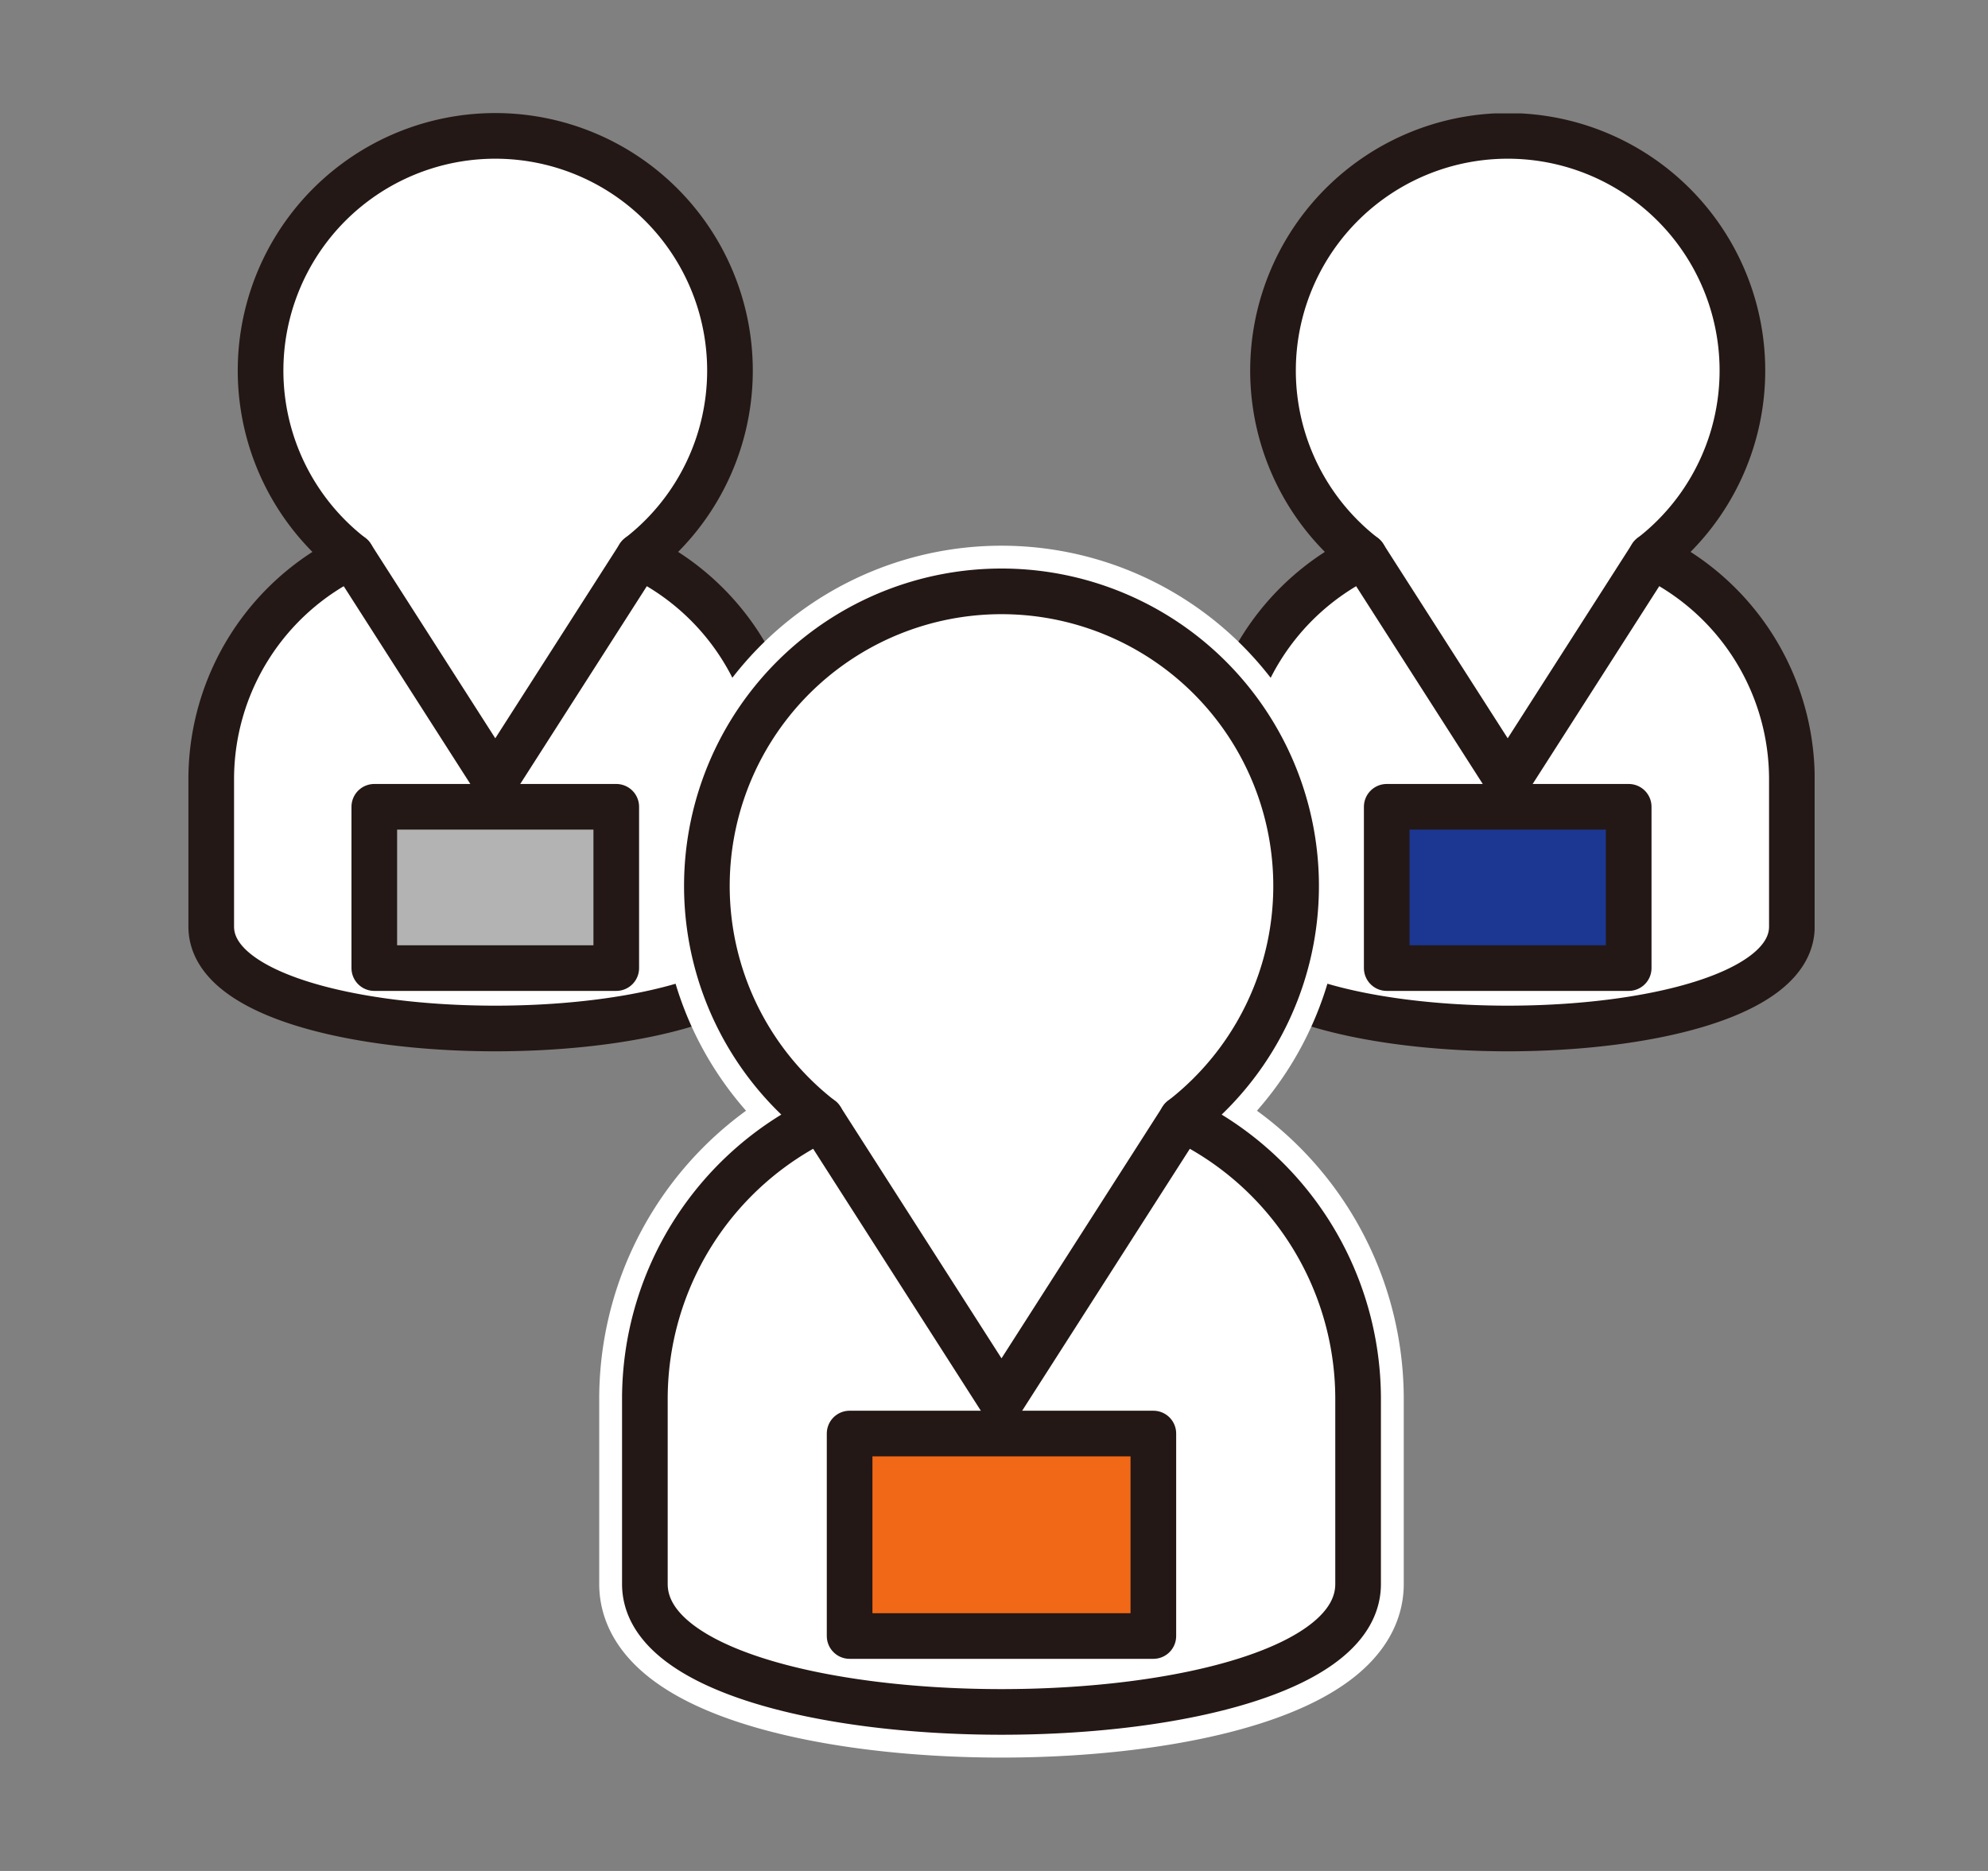 <svg xmlns="http://www.w3.org/2000/svg" xmlns:xlink="http://www.w3.org/1999/xlink" width="102" height="96" viewBox="0 0 102 96">
  <rect x="0" y="0" width="102" height="96" fill="#808080" stroke="none"/>
  <defs>
    <clipPath id="clip-path">
      <rect id="長方形_33" data-name="長方形 33" width="83.441" height="84.366" transform="translate(0 0)" fill="none"/>
    </clipPath>
  </defs>
  <g id="グループ_39" data-name="グループ 39" transform="translate(0 -536)">
    <g id="グループ_25" data-name="グループ 25" transform="translate(9.664 541.817)">
      <g id="グループ_24" data-name="グループ 24" clip-path="url(#clip-path)">
        <path id="パス_83" data-name="パス 83" d="M23.121,22.718a12.042,12.042,0,1,0-14.747,0,12.7,12.7,0,0,0-7.2,11.409v7.6c0,6.971,29.153,6.971,29.153,0v-7.6a12.7,12.7,0,0,0-7.2-11.409" fill="#fff"/>
        <path id="パス_84" data-name="パス 84" d="M23.121,22.718a12.042,12.042,0,1,0-14.747,0,12.7,12.7,0,0,0-7.2,11.409v7.6c0,6.971,29.153,6.971,29.153,0v-7.6A12.7,12.7,0,0,0,23.121,22.718Z" fill="none" stroke="#231815" stroke-linecap="round" stroke-linejoin="round" stroke-width="2.342"/>
        <path id="パス_85" data-name="パス 85" d="M8.374,22.718l7.374,11.519,7.373-11.519" fill="none" stroke="#231815" stroke-linecap="round" stroke-linejoin="round" stroke-width="2.342"/>
        <rect id="長方形_27" data-name="長方形 27" width="12.415" height="8.276" transform="translate(9.54 35.58)" fill="#b3b3b3"/>
        <rect id="長方形_28" data-name="長方形 28" width="12.415" height="8.276" transform="translate(9.54 35.58)" fill="none" stroke="#231815" stroke-linecap="round" stroke-linejoin="round" stroke-width="2.342"/>
        <path id="パス_86" data-name="パス 86" d="M75.067,22.718a12.042,12.042,0,1,0-14.747,0,12.7,12.7,0,0,0-7.2,11.409v7.6c0,6.971,29.153,6.971,29.153,0v-7.6a12.7,12.7,0,0,0-7.2-11.409" fill="#fff"/>
        <path id="パス_87" data-name="パス 87" d="M75.067,22.718a12.042,12.042,0,1,0-14.747,0,12.7,12.7,0,0,0-7.2,11.409v7.6c0,6.971,29.153,6.971,29.153,0v-7.6A12.7,12.7,0,0,0,75.067,22.718Z" fill="none" stroke="#231815" stroke-linecap="round" stroke-linejoin="round" stroke-width="2.342"/>
        <path id="パス_88" data-name="パス 88" d="M60.319,22.718l7.374,11.519,7.373-11.519" fill="none" stroke="#231815" stroke-linecap="round" stroke-linejoin="round" stroke-width="2.342"/>
        <rect id="長方形_29" data-name="長方形 29" width="12.415" height="8.276" transform="translate(61.486 35.58)" fill="#1b3792"/>
        <rect id="長方形_30" data-name="長方形 30" width="12.415" height="8.276" transform="translate(61.486 35.58)" fill="none" stroke="#231815" stroke-linecap="round" stroke-linejoin="round" stroke-width="2.342"/>
        <path id="パス_89" data-name="パス 89" d="M50.976,51.593a15.116,15.116,0,1,0-18.511,0,15.946,15.946,0,0,0-9.042,14.321V75.46c0,8.751,36.594,8.751,36.594,0V65.914a15.945,15.945,0,0,0-9.041-14.321" fill="#fff"/>
        <path id="パス_90" data-name="パス 90" d="M50.976,51.593a15.116,15.116,0,1,0-18.511,0,15.946,15.946,0,0,0-9.042,14.321V75.46c0,8.751,36.594,8.751,36.594,0V65.914A15.945,15.945,0,0,0,50.976,51.593Z" fill="none" stroke="#fff" stroke-linecap="round" stroke-linejoin="round" stroke-width="4.685"/>
        <path id="パス_91" data-name="パス 91" d="M50.976,51.593a15.116,15.116,0,1,0-18.511,0,15.946,15.946,0,0,0-9.042,14.321V75.46c0,8.751,36.594,8.751,36.594,0V65.914A15.945,15.945,0,0,0,50.976,51.593Z" fill="none" stroke="#231815" stroke-linecap="round" stroke-linejoin="round" stroke-width="2.342"/>
        <path id="パス_92" data-name="パス 92" d="M32.465,51.593l9.256,14.459,9.255-14.459" fill="none" stroke="#231815" stroke-linecap="round" stroke-linejoin="round" stroke-width="2.342"/>
        <rect id="長方形_31" data-name="長方形 31" width="15.584" height="10.389" transform="translate(33.928 67.739)" fill="#f16817"/>
        <rect id="長方形_32" data-name="長方形 32" width="15.584" height="10.389" transform="translate(33.928 67.739)" fill="none" stroke="#231815" stroke-linecap="round" stroke-linejoin="round" stroke-width="2.342"/>
      </g>
    </g>
    <rect id="長方形_92" data-name="長方形 92" width="102" height="96" transform="translate(0 536)" fill="none"/>
  </g>
</svg>

